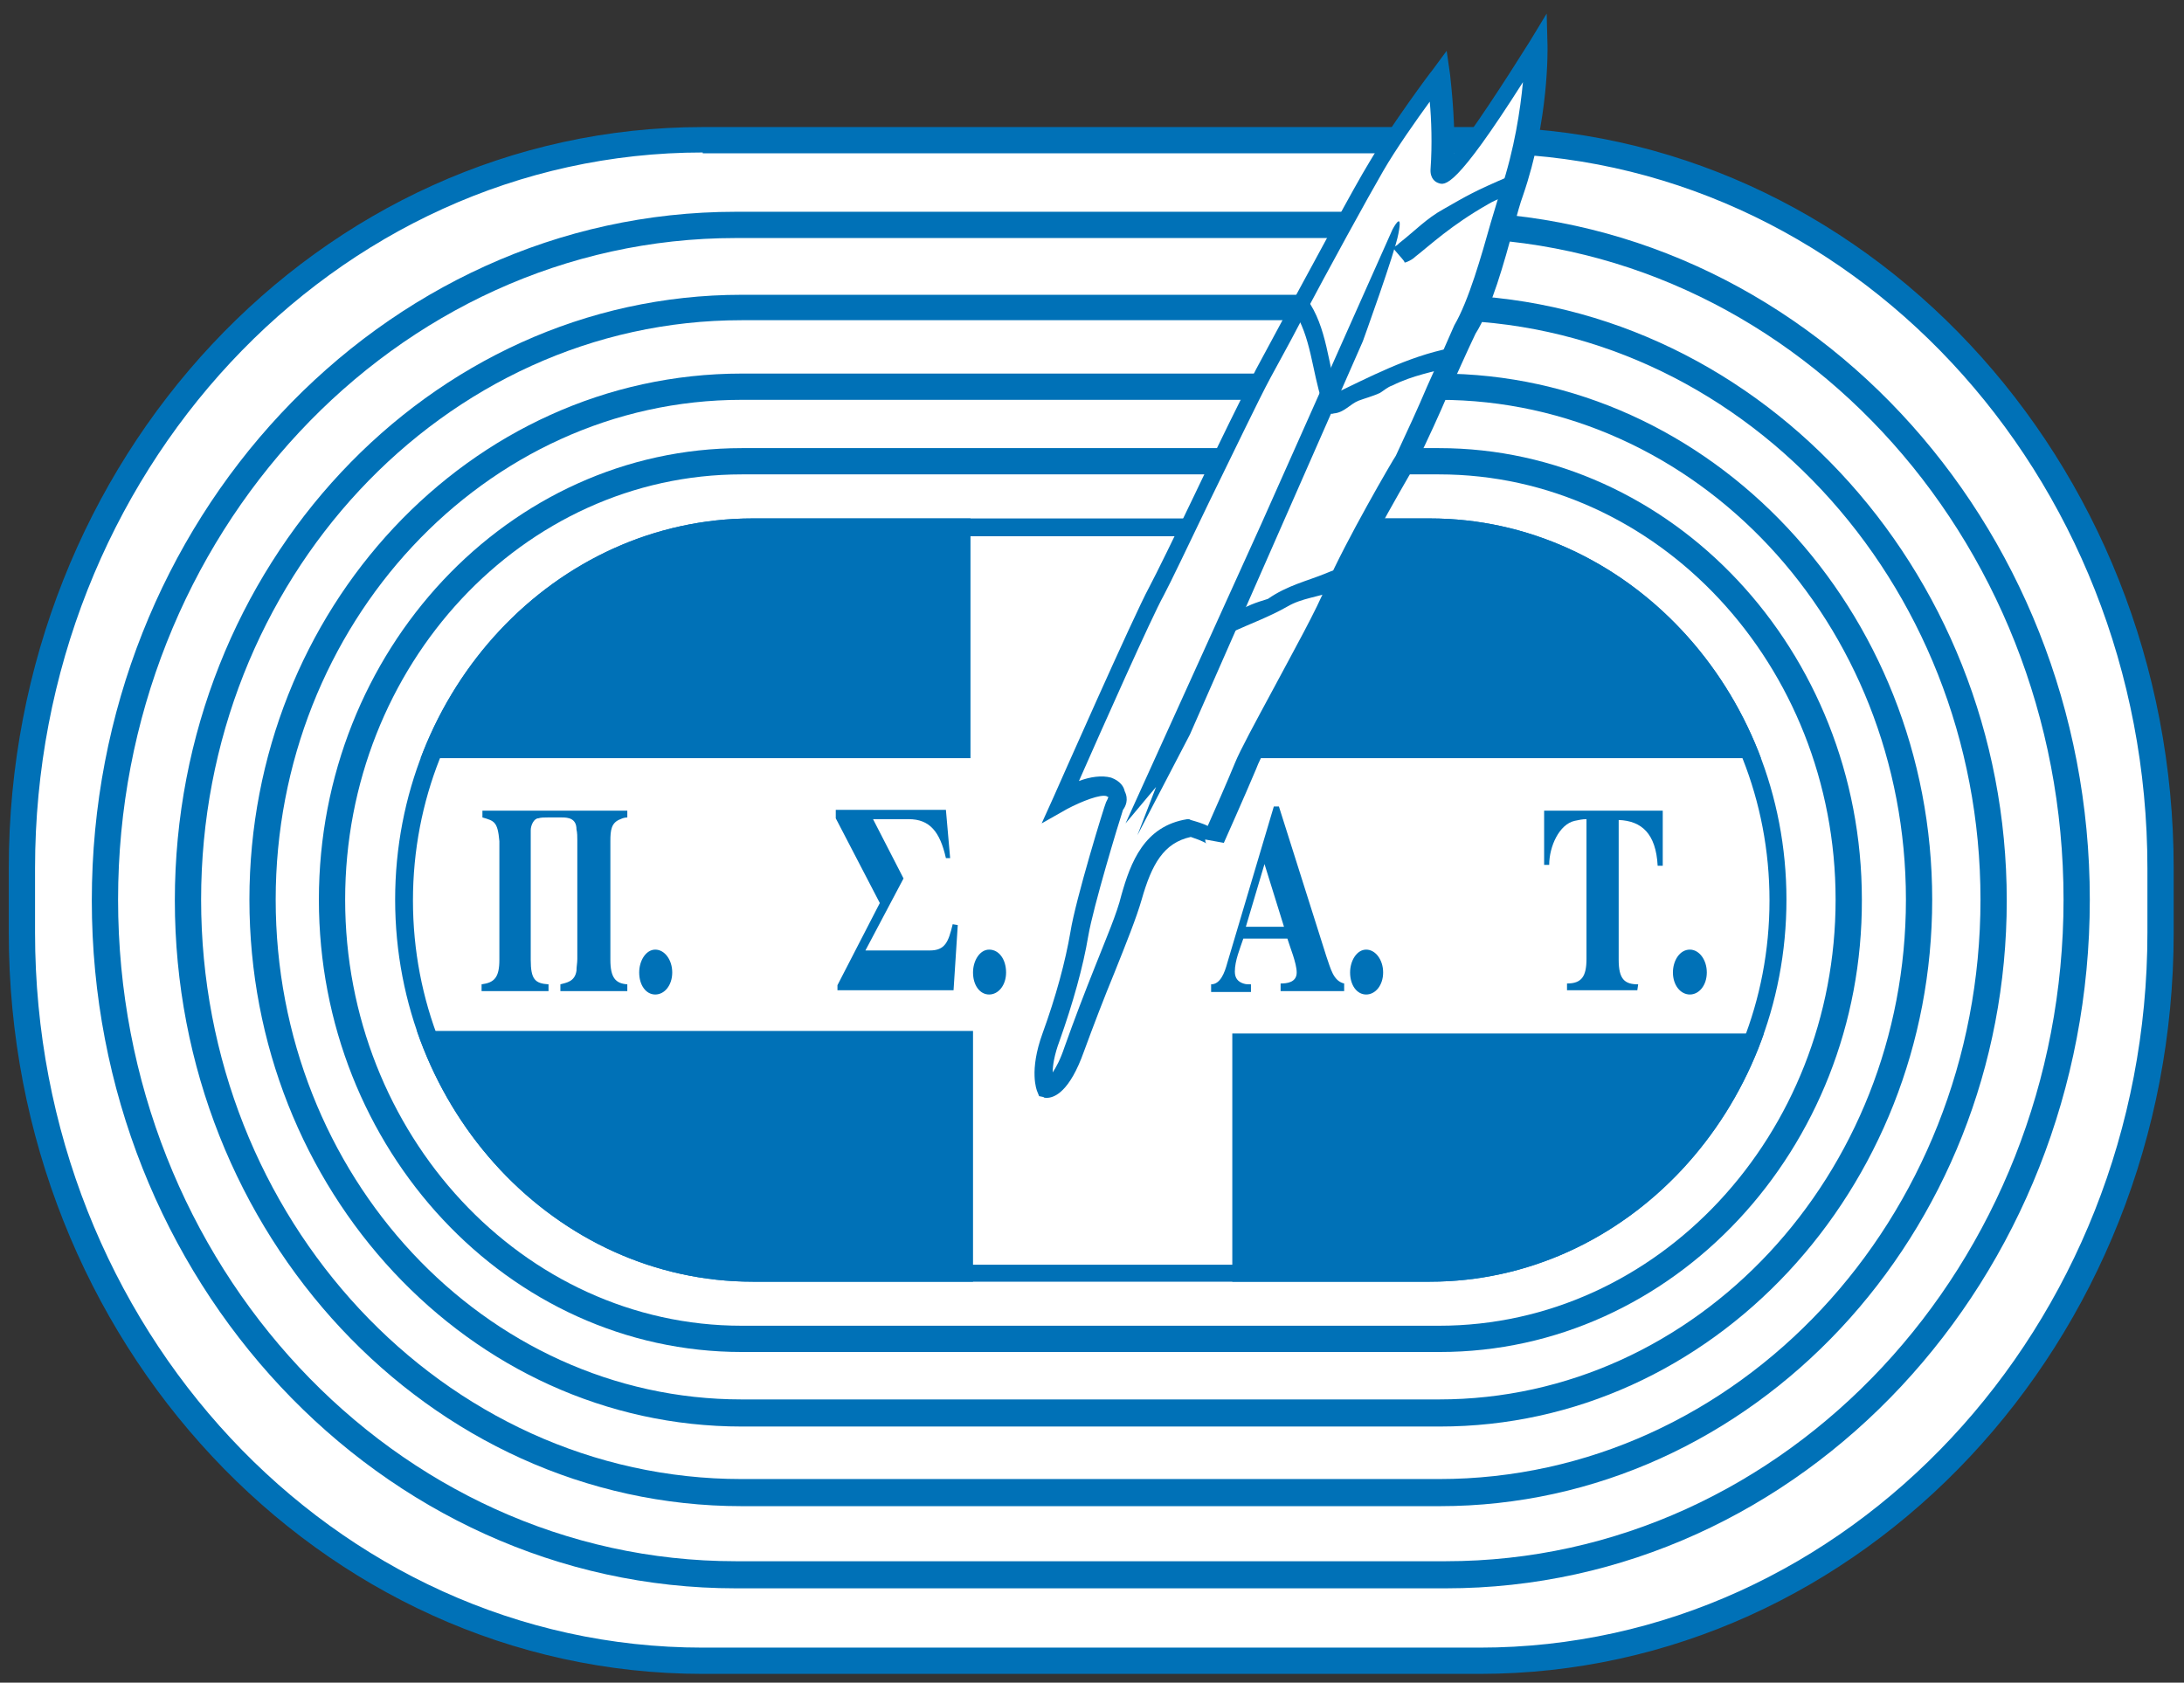 <?xml version="1.0" encoding="UTF-8"?> <svg xmlns="http://www.w3.org/2000/svg" width="109" height="84" viewBox="0 0 109 84" fill="none"><rect x="0" y="0" width="109" height="84" fill="#333333" stroke="none"/><path d="M48.182 27.53V63.644L61.714 63.687V27.361L48.097 27.445" fill="white"></path><path d="M84.719 51.465C88.694 51.465 88.779 50.831 88.779 44.741C88.779 44.741 88.779 50.704 88.779 44.741C88.779 39.244 88.694 38.017 85.226 38.017H25.853C22.386 38.017 20.779 38.906 20.779 44.741C20.779 50.704 22.386 51.465 25.853 51.465" fill="white"></path><path d="M73.851 82.928C92.627 82.928 107.808 66.647 107.808 46.56V43.346C107.808 23.259 92.585 6.978 73.851 6.978H35.072C16.296 6.978 1.114 23.259 1.114 43.346V46.56C1.114 66.647 16.338 82.928 35.072 82.928" fill="white"></path><path d="M73.851 83.562H35.072C15.958 83.562 0.438 66.943 0.438 46.56V43.346C0.438 22.92 15.958 6.343 35.072 6.343H73.851C92.923 6.343 108.485 22.963 108.485 43.346V46.56C108.485 66.985 92.923 83.562 73.851 83.562ZM35.072 7.612C16.677 7.612 1.749 23.639 1.749 43.346V46.56C1.749 66.266 16.677 82.251 35.072 82.251H73.851C92.204 82.251 107.174 66.224 107.174 46.56V43.346C107.174 23.639 92.246 7.654 73.851 7.654H35.072V7.612Z" fill="#0071B7"></path><path d="M71.356 26.346C80.955 26.346 88.736 34.677 88.736 44.953C88.736 55.229 80.955 63.56 71.356 63.56H37.567C27.968 63.56 20.187 55.229 20.187 44.953C20.187 34.677 27.968 26.346 37.567 26.346" fill="#0071B7"></path><path d="M71.356 63.983H37.567C27.756 63.983 19.721 55.44 19.721 44.91C19.721 34.423 27.714 25.881 37.567 25.881H71.356C81.167 25.881 89.159 34.423 89.159 44.91C89.159 55.44 81.167 63.983 71.356 63.983ZM37.567 26.769C28.221 26.769 20.61 34.93 20.61 44.953C20.61 54.975 28.221 63.137 37.567 63.137H71.356C80.701 63.137 88.313 54.975 88.313 44.953C88.313 34.93 80.701 26.769 71.356 26.769H37.567V26.769Z" fill="#0071B7"></path><path d="M71.863 67.493H37.017C25.388 67.493 15.915 57.386 15.915 44.91C15.915 32.478 25.388 22.371 37.017 22.371H71.821C83.45 22.371 92.923 32.478 92.923 44.91C92.965 57.386 83.493 67.493 71.863 67.493ZM37.017 23.682C26.107 23.682 17.226 33.197 17.226 44.91C17.226 56.624 26.107 66.182 37.017 66.182H71.821C82.731 66.182 91.612 56.667 91.612 44.91C91.612 33.197 82.731 23.682 71.821 23.682H37.017Z" fill="#0071B7"></path><path d="M71.863 71.214H37.017C23.443 71.214 12.448 59.415 12.448 44.91C12.448 30.405 23.485 18.649 37.017 18.649H71.821C85.395 18.649 96.433 30.448 96.433 44.91C96.433 59.415 85.438 71.214 71.863 71.214ZM37.017 19.96C24.204 19.96 13.759 31.167 13.759 44.91C13.759 58.697 24.204 69.861 37.017 69.861H71.821C84.677 69.861 95.122 58.654 95.122 44.91C95.122 31.124 84.677 19.96 71.821 19.96H37.017V19.96Z" fill="#0071B7"></path><path d="M71.863 75.189H37.017C21.413 75.189 8.726 61.614 8.726 44.953C8.726 28.291 21.413 14.716 37.017 14.716H71.821C87.425 14.716 100.154 28.291 100.154 44.953C100.154 61.614 87.468 75.189 71.863 75.189ZM37.017 15.985C22.132 15.985 10.037 28.968 10.037 44.91C10.037 60.853 22.132 73.836 37.017 73.836H71.821C86.707 73.836 98.843 60.853 98.843 44.91C98.843 28.968 86.749 15.985 71.821 15.985H37.017V15.985Z" fill="#0071B7"></path><path d="M72.159 79.291H36.721C19.003 79.291 4.582 63.898 4.582 44.953C4.582 26.008 19.003 10.572 36.721 10.572H72.159C89.878 10.572 104.299 25.965 104.299 44.91C104.299 63.856 89.92 79.291 72.159 79.291ZM36.721 11.883C19.721 11.883 5.893 26.726 5.893 44.91C5.893 63.137 19.721 77.938 36.721 77.938H72.159C89.159 77.938 102.988 63.094 102.988 44.91C102.988 26.684 89.159 11.883 72.159 11.883H36.721V11.883Z" fill="#0071B7"></path><path d="M48.435 25.288V37.848H19.468V51.465H48.562V64.025H61.502V51.592H89.201V37.848H61.418V25.542" fill="white"></path><path d="M71.356 63.983H37.567C27.756 63.983 19.721 55.44 19.721 44.91C19.721 34.423 27.714 25.881 37.567 25.881H71.356C81.167 25.881 89.159 34.423 89.159 44.91C89.159 55.44 81.167 63.983 71.356 63.983ZM37.567 26.769C28.221 26.769 20.61 34.93 20.61 44.953C20.61 54.975 28.221 63.137 37.567 63.137H71.356C80.701 63.137 88.313 54.975 88.313 44.953C88.313 34.93 80.701 26.769 71.356 26.769H37.567V26.769Z" fill="#0071B7"></path><path d="M28.771 48.463C28.771 48.251 28.813 48.082 28.813 47.871V41.95C28.813 41.781 28.813 41.57 28.771 41.401C28.771 40.851 28.348 40.808 28.052 40.808H27.925H27.333C27.164 40.808 26.995 40.808 26.868 40.851C26.657 40.851 26.488 41.189 26.488 41.443C26.488 41.612 26.488 41.823 26.488 41.992V47.913C26.488 48.886 26.699 49.097 27.376 49.139V49.478H24.035V49.139C24.669 49.055 24.923 48.801 24.923 47.913V41.992C24.838 41.02 24.669 40.978 24.077 40.808V40.47H31.308V40.808C31.182 40.808 31.055 40.851 30.97 40.893C30.505 41.062 30.463 41.443 30.463 41.992V47.913C30.463 48.801 30.716 49.097 31.308 49.139V49.478H27.968V49.139C28.264 49.055 28.687 49.012 28.771 48.463Z" fill="#0071B7"></path><path d="M33.55 48.547C33.55 49.182 33.169 49.647 32.704 49.647C32.239 49.647 31.901 49.182 31.901 48.547C31.901 47.955 32.239 47.406 32.704 47.406C33.169 47.406 33.55 47.913 33.55 48.547Z" fill="#0071B7"></path><path d="M47.801 46.179L47.59 49.435H41.796V49.182L43.91 45.08L41.712 40.851V40.428H47.209L47.42 42.838H47.209C46.913 41.527 46.406 40.893 45.348 40.893H43.572L45.094 43.853L43.192 47.448H46.406C47.167 47.448 47.336 47.025 47.547 46.137" fill="#0071B7"></path><path d="M50.212 48.547C50.212 49.182 49.831 49.647 49.366 49.647C48.901 49.647 48.562 49.182 48.562 48.547C48.562 47.955 48.901 47.406 49.366 47.406C49.873 47.406 50.212 47.913 50.212 48.547Z" fill="#0071B7"></path><path d="M63.575 40.259H63.828L66.197 47.744C66.408 48.336 66.535 48.97 67.085 49.097V49.478H63.913V49.097C64.209 49.097 64.716 49.055 64.716 48.547C64.716 48.082 64.378 47.279 64.251 46.856H62.052C61.883 47.363 61.629 47.955 61.629 48.505C61.629 48.843 61.798 49.012 62.052 49.097C62.179 49.139 62.264 49.139 62.433 49.139V49.52H60.445V49.139C60.91 49.139 61.122 48.547 61.249 48.082L63.575 40.259ZM63.109 43.134L62.179 46.264H64.082L63.109 43.134Z" fill="#0071B7"></path><path d="M69.03 48.547C69.03 49.182 68.649 49.647 68.184 49.647C67.719 49.647 67.381 49.182 67.381 48.547C67.381 47.955 67.719 47.406 68.184 47.406C68.649 47.406 69.03 47.913 69.03 48.547Z" fill="#0071B7"></path><path d="M81.716 49.435H78.207V49.097C78.925 49.097 79.179 48.759 79.179 47.871V40.893C78.968 40.893 78.799 40.935 78.587 40.978C77.826 41.147 77.318 42.246 77.318 43.177H77.065V40.47H82.985V43.219H82.731C82.647 41.612 81.928 40.978 80.786 40.935V47.913C80.786 48.886 81.082 49.139 81.759 49.139" fill="#0071B7"></path><path d="M85.184 48.547C85.184 49.182 84.803 49.647 84.338 49.647C83.873 49.647 83.493 49.182 83.493 48.547C83.493 47.955 83.831 47.406 84.338 47.406C84.803 47.406 85.184 47.913 85.184 48.547Z" fill="#0071B7"></path><path d="M71.863 3.764C71.863 3.764 72.201 6.301 72.032 8.458C71.906 10.065 76.726 2.284 76.726 2.284C76.726 2.284 76.811 5.836 75.542 9.599C75.119 10.826 74.274 14.632 73.216 16.408C72.201 18.522 71.483 20.341 70.256 22.92C70.256 22.92 67.761 27.192 66.831 29.348C65.9 31.505 62.813 36.876 62.221 38.229C61.672 39.582 60.614 41.908 60.614 41.908C60.614 41.908 60.614 41.612 59.43 41.316C57.612 41.612 56.978 43.092 56.513 44.784C56.047 46.475 54.567 49.605 53.637 52.353C52.876 54.468 52.199 54.298 52.199 54.298C52.199 54.298 51.861 53.453 52.453 51.719C53.045 49.985 53.594 48.209 53.848 46.56C54.102 44.953 55.624 40.132 55.624 40.132C55.624 40.132 56.132 39.498 55.413 39.244C54.694 38.99 53.045 39.92 53.045 39.92C53.045 39.92 57.02 30.871 57.781 29.475C58.542 28.08 62.01 20.637 63.109 18.607C64.336 16.366 67.677 10.107 68.776 8.246C69.876 6.428 71.863 3.764 71.863 3.764Z" fill="white"></path><path d="M52.241 54.806C52.157 54.806 52.114 54.806 52.072 54.764L51.861 54.721L51.776 54.51C51.734 54.425 51.353 53.453 52.03 51.592C52.706 49.731 53.172 47.998 53.425 46.517C53.679 44.91 55.117 40.216 55.202 40.047L55.244 39.963L55.286 39.878C55.286 39.836 55.328 39.794 55.328 39.794C55.328 39.794 55.286 39.794 55.244 39.751C54.948 39.624 53.975 40.005 53.256 40.386L51.988 41.105L52.58 39.794C52.749 39.413 56.597 30.701 57.358 29.306C57.697 28.672 58.627 26.769 59.599 24.739C60.741 22.328 62.095 19.58 62.687 18.438C63.025 17.803 63.575 16.788 64.167 15.689C65.689 12.898 67.55 9.388 68.353 8.077C69.453 6.216 71.398 3.595 71.483 3.51L72.201 2.537L72.371 3.721C72.371 3.806 72.624 5.709 72.582 7.654C73.47 6.555 74.993 4.229 76.346 2.072L77.192 0.677L77.234 2.284C77.234 2.453 77.318 5.963 76.007 9.769C75.881 10.107 75.712 10.699 75.542 11.376C75.077 13.067 74.443 15.393 73.639 16.662C73.174 17.634 72.751 18.607 72.286 19.622C71.821 20.721 71.314 21.821 70.679 23.132C70.637 23.216 68.142 27.445 67.254 29.517C66.746 30.701 65.562 32.901 64.547 34.803C63.702 36.368 62.898 37.806 62.687 38.398C62.137 39.709 61.08 42.077 61.08 42.077L60.149 41.908C60.149 42.035 60.192 42.119 60.234 42.119C60.234 42.119 60.065 41.992 59.43 41.781C58.077 42.077 57.485 43.134 56.978 44.91C56.724 45.798 56.216 47.067 55.624 48.547C55.117 49.774 54.567 51.211 54.102 52.48C53.383 54.51 52.622 54.806 52.241 54.806ZM56.047 40.428C55.836 41.062 54.567 45.249 54.313 46.729C54.06 48.251 53.552 50.07 52.876 51.973C52.622 52.649 52.537 53.199 52.537 53.537C52.706 53.284 52.918 52.903 53.129 52.269C53.594 50.958 54.144 49.52 54.652 48.251C55.202 46.856 55.751 45.587 55.963 44.699C56.428 43.05 57.105 41.231 59.261 40.893H59.346L59.43 40.935C59.726 41.02 60.022 41.105 60.276 41.231C60.614 40.47 61.249 39.032 61.629 38.102C61.883 37.468 62.644 36.072 63.532 34.423C64.547 32.52 65.731 30.405 66.197 29.221C67.127 27.065 69.537 22.92 69.664 22.751C70.256 21.483 70.764 20.383 71.229 19.284C71.694 18.269 72.117 17.296 72.582 16.239C73.301 15.012 73.935 12.771 74.4 11.122C74.612 10.445 74.781 9.811 74.908 9.473C75.585 7.443 75.881 5.455 76.007 4.102C72.624 9.43 72.117 9.261 71.779 9.134C71.652 9.092 71.356 8.923 71.398 8.415C71.483 7.231 71.44 5.963 71.356 5.075C70.679 6.005 69.664 7.443 69.03 8.542C68.269 9.853 66.366 13.321 64.886 16.112C64.294 17.254 63.744 18.226 63.406 18.861C62.813 19.96 61.502 22.709 60.318 25.119C59.303 27.234 58.415 29.095 58.077 29.729C57.485 30.786 54.948 36.495 53.848 38.99C54.398 38.779 54.99 38.694 55.455 38.821C55.92 38.99 56.09 39.286 56.132 39.498C56.343 39.92 56.174 40.259 56.047 40.428Z" fill="#0071B7"></path><path d="M61.502 31.547C62.433 31.124 63.363 30.786 64.251 30.279C64.97 29.856 65.774 29.813 66.535 29.517C66.746 29.433 66.873 29.179 66.958 28.968C67.042 28.756 67.296 28.503 67.085 28.418C66.873 28.333 66.45 28.503 66.154 28.629C65.224 29.01 64.251 29.221 63.279 29.898C62.729 30.067 62.179 30.236 61.672 30.617C61.587 30.701 61.418 30.659 61.249 30.701C61.037 30.786 60.868 31.04 60.953 31.251C61.037 31.463 61.249 31.632 61.502 31.547Z" fill="#0071B7"></path><path d="M64.547 15.478C65.435 16.788 65.478 18.522 65.985 20.045C66.027 20.299 66.281 20.425 66.493 20.383C66.704 20.299 66.873 20.045 66.789 19.833C66.281 18.226 66.239 16.323 65.224 14.928C65.097 14.716 64.801 14.674 64.632 14.843C64.463 14.97 64.42 15.266 64.547 15.478Z" fill="#0071B7"></path><path d="M66.577 20.637C67.085 20.595 67.381 20.172 67.803 20.003C68.142 19.876 68.48 19.791 68.861 19.622C69.072 19.495 69.241 19.326 69.495 19.241C70.51 18.734 71.525 18.565 72.582 18.269C72.793 18.184 72.963 17.93 72.878 17.719C72.836 17.465 72.582 17.338 72.371 17.381C70.256 17.803 68.353 18.818 66.408 19.749C66.197 19.791 66.027 20.045 66.112 20.299C66.112 20.552 66.366 20.721 66.577 20.637Z" fill="#0071B7"></path><path d="M70.637 12.813C71.398 12.221 72.413 11.249 74.274 10.191C74.697 9.938 75.119 9.811 75.542 9.684C75.754 9.642 75.458 9.515 75.415 9.261C75.373 9.007 75.542 8.711 75.331 8.796C73.555 9.557 73.216 9.769 72.032 10.445C71.187 10.91 70.594 11.545 69.833 12.137C69.707 12.264 69.749 12.221 69.537 12.348C69.495 12.433 70.214 13.109 70.087 13.109C70.172 13.109 70.468 12.983 70.637 12.813Z" fill="#0071B7"></path><path d="M69.495 11.46L62.94 26.177L56.174 41.105L57.697 39.286L56.766 41.697L59.388 36.664L68.015 17.042C68.015 17.042 69.622 12.602 69.791 11.672C70.045 10.403 69.495 11.46 69.495 11.46Z" fill="#0071B7"></path></svg> 